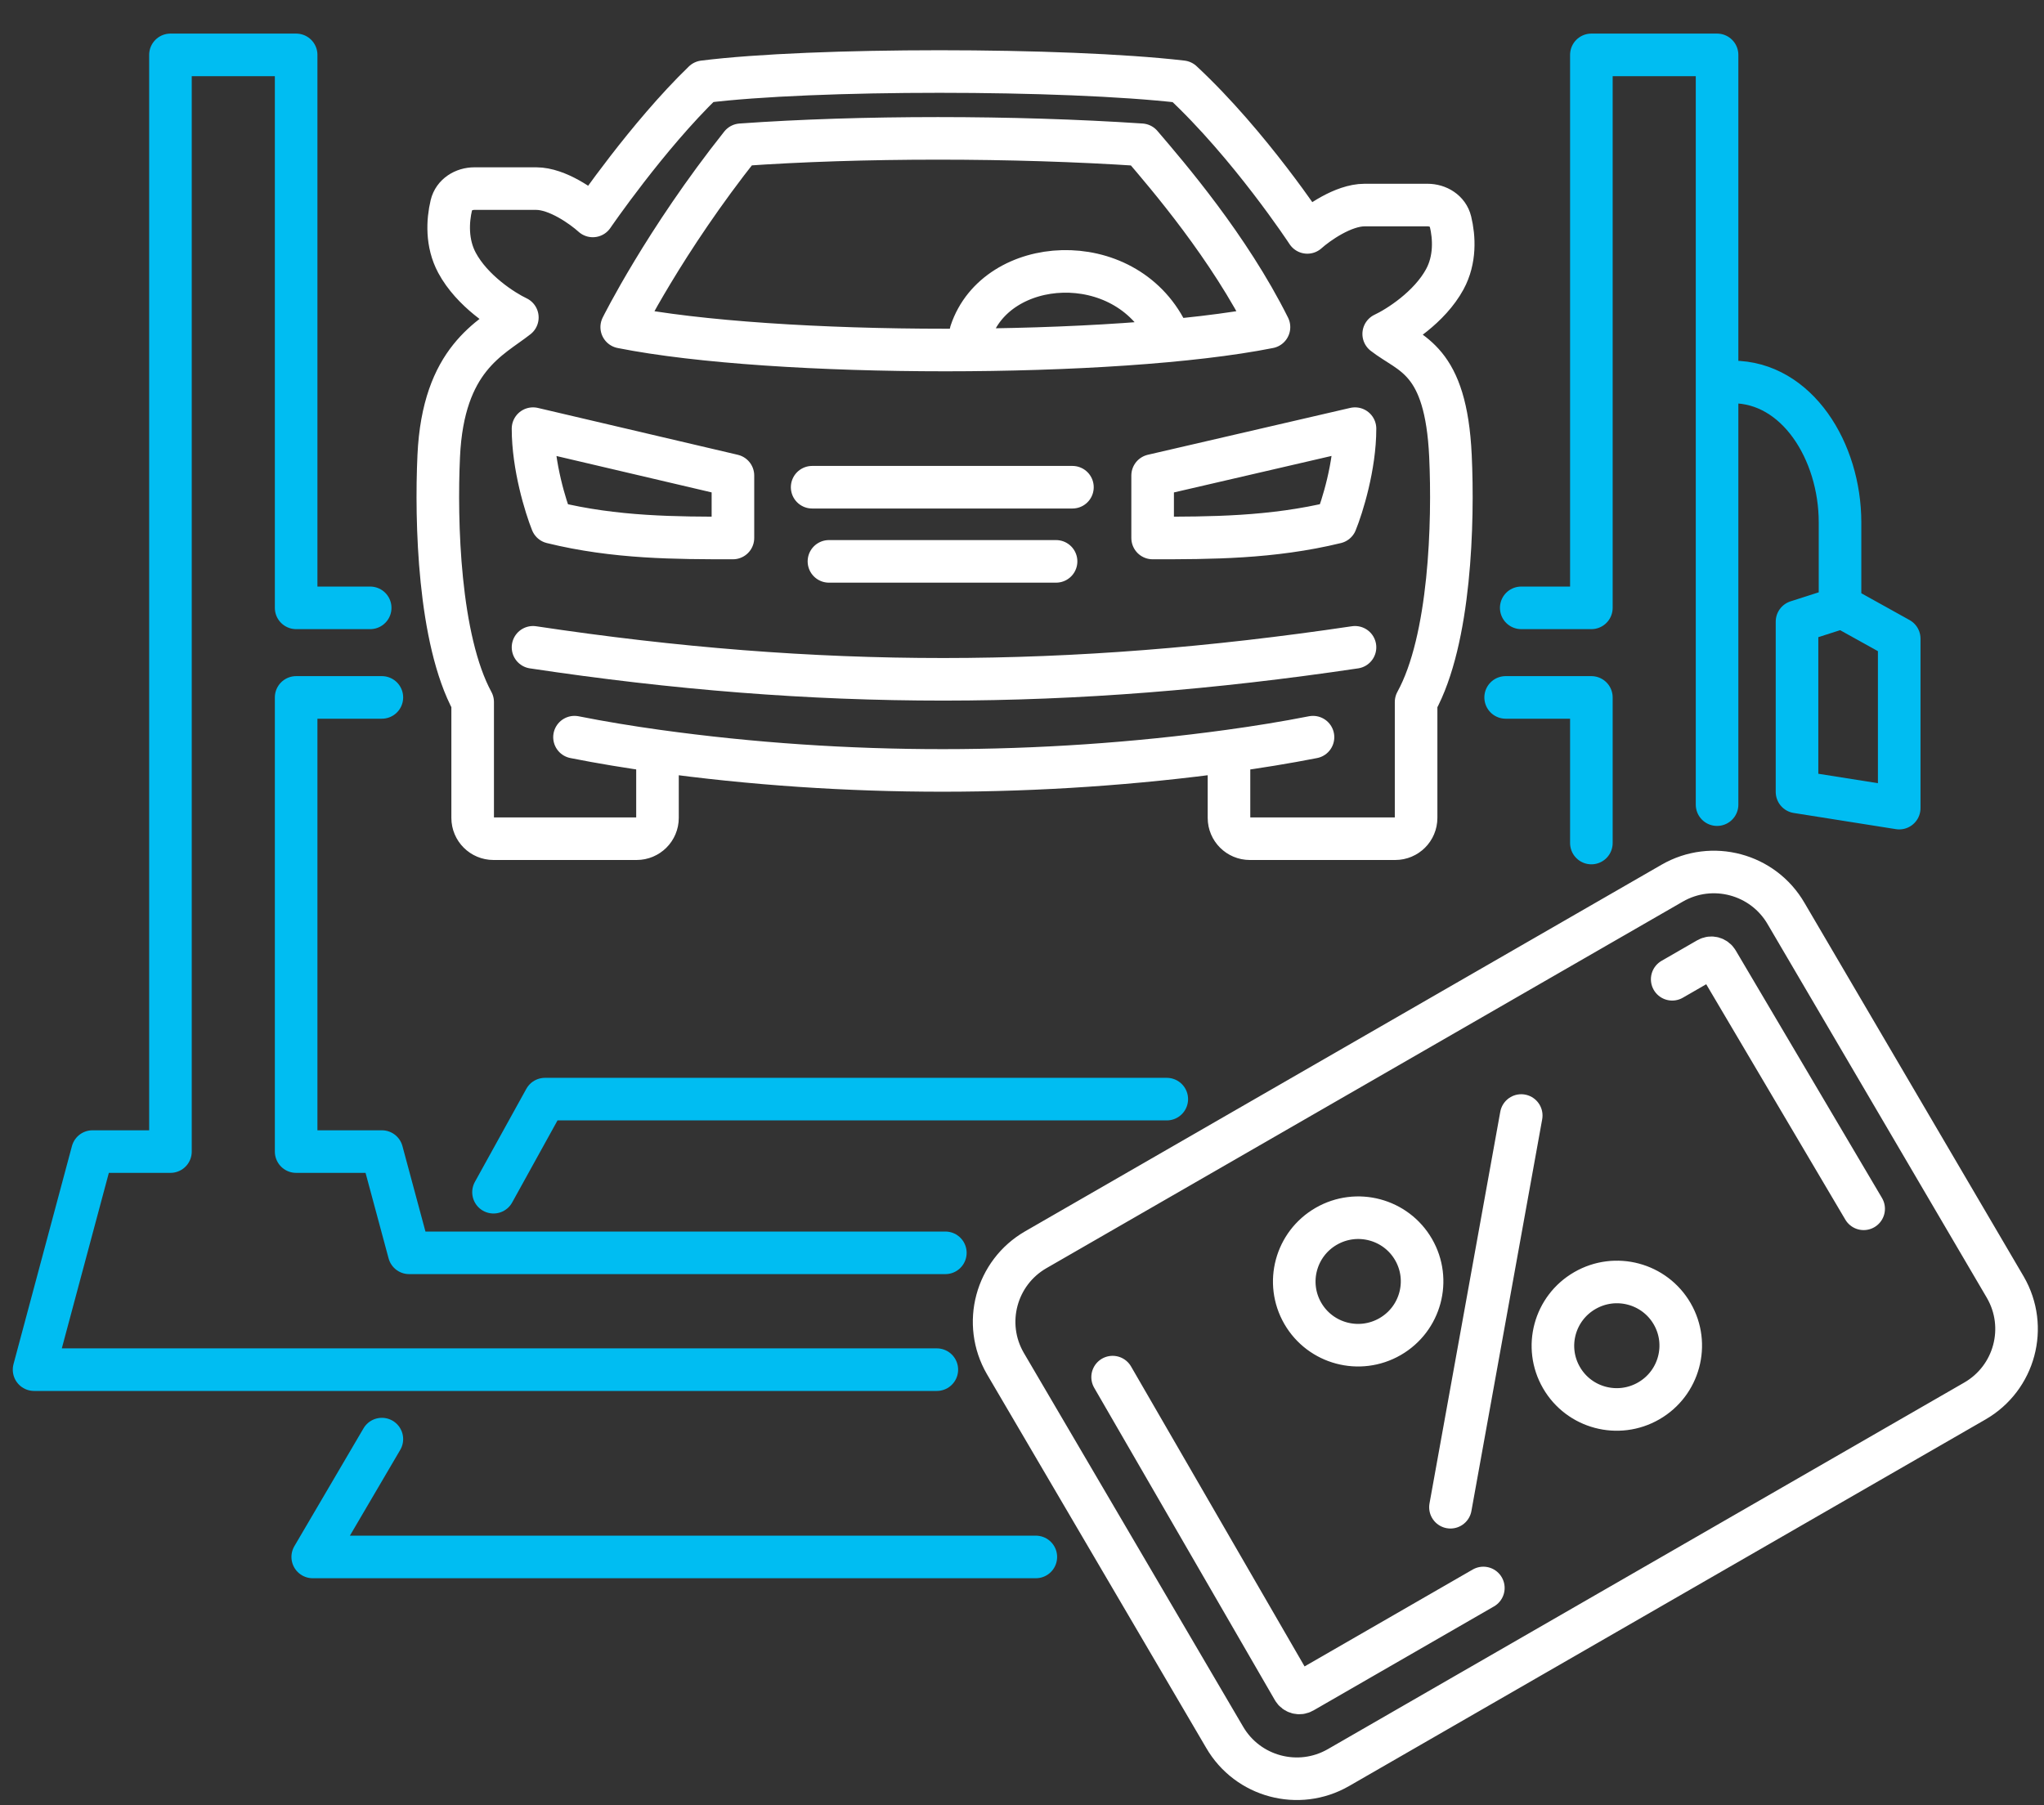 <svg width="120" height="106" viewBox="0 0 120 106" fill="none" xmlns="http://www.w3.org/2000/svg">
<rect x="0" y="0" width="120" height="106" fill="#333333" stroke="none"/>
<path d="M38.6 44.096C36.941 43.866 35.302 43.597 33.728 43.284M38.6 44.096L38.6 48.024C38.6 48.699 38.052 49.246 37.376 49.246H28.973C28.297 49.246 27.749 48.699 27.749 48.024L27.749 41.22C25.757 37.551 25.579 30.626 25.757 26.774C26.02 21.041 28.823 19.864 30.373 18.641C29.561 18.259 27.716 17.082 26.83 15.431C26.21 14.275 26.277 12.977 26.5 12.04C26.645 11.432 27.228 11.074 27.855 11.074H31.481C32.721 11.074 34.212 12.144 34.802 12.679C34.802 12.679 38 8 41.312 4.8C47.68 4 62.5 4 69.397 4.8C73.376 8.5 76.751 13.646 76.751 13.646C77.349 13.111 78.859 12.04 80.114 12.04H83.802C84.426 12.04 85.008 12.395 85.154 13C85.381 13.938 85.451 15.239 84.822 16.397C83.925 18.048 82.057 19.225 81.235 19.608C82.804 20.83 84.888 21.041 85.154 26.774C85.334 30.626 85.154 37.551 83.137 41.22L83.137 48.024C83.137 48.699 82.589 49.246 81.913 49.246H73.376C72.7 49.246 72.152 48.699 72.152 48.024L72.152 44.096M38.6 44.096C49.648 45.627 61.102 45.608 72.152 44.096M47.68 28.608H62.961M48.666 32.962H62M31.293 38.008C48.007 40.524 62.767 40.503 79.55 38.008M72.152 44.096C73.832 43.866 75.491 43.597 77.084 43.284M65.32 80.86L75.928 99.201C76.041 99.396 76.29 99.463 76.485 99.35L87.085 93.241M109.412 70.977L100.824 56.442C100.711 56.247 100.462 56.18 100.267 56.293L98.172 57.5M85.154 88.5L89.309 65.5M57 19.5C58.5 15 66 14.5 68.5 19.5M31.293 25.169L43.029 27.921V31.589C39.708 31.589 36.12 31.589 32.4 30.672C32.031 29.755 31.293 27.37 31.293 25.169ZM43.5 8.5C39 14.162 36.5 19.207 36.5 19.207C45.5 21 65.5 21 74.5 19.207C72.152 14.5 68.569 10.335 67 8.5C59.5 8 50.5 8 43.5 8.5ZM79.55 25.169L67.669 27.921V31.589C71.031 31.589 74.663 31.589 78.43 30.672C78.803 29.755 79.55 27.37 79.55 25.169ZM78.58 103.787L115.94 82.264C118.282 80.915 119.084 77.926 117.732 75.588L104.86 53.645C103.508 51.308 100.514 50.507 98.172 51.856L60.812 73.379C58.47 74.728 57.668 77.718 59.02 80.055L71.892 101.998C73.244 104.335 76.238 105.136 78.58 103.787ZM82.987 73.369C84.022 75.158 83.405 77.447 81.61 78.482C79.814 79.517 77.52 78.905 76.485 77.116C75.451 75.327 76.067 73.038 77.863 72.003C79.658 70.969 81.952 71.58 82.987 73.369ZM98.172 77.142C99.207 78.931 98.59 81.221 96.795 82.255C94.999 83.29 92.705 82.679 91.671 80.889C90.636 79.1 91.252 76.811 93.048 75.777C94.843 74.742 97.137 75.353 98.172 77.142Z" stroke="white" stroke-width="2.5" stroke-linecap="round" stroke-linejoin="round"/>
<path d="M21.733 35.691H17.386V3.222H10.007V67.617H5.431L2 80.422H55M22.419 40.95H17.386V67.617H22.419L24.02 73.562H55.5M89.309 35.691H93.427V3.222H100.806V47.246M88.394 40.95H93.427V49.5M101.721 22.429C105.5 22.429 108.025 26.5 108.025 30.672V35.569M22.419 84.5L18.36 91.419H60.812M28.973 70.003L31.994 64.537H68.5M108.025 35.569V35.691L105.5 36.5V46.5L111.5 47.45V37.5L108.025 35.569Z" stroke="#00BDF2" stroke-width="2.5" stroke-linecap="round" stroke-linejoin="round"/>
</svg>
